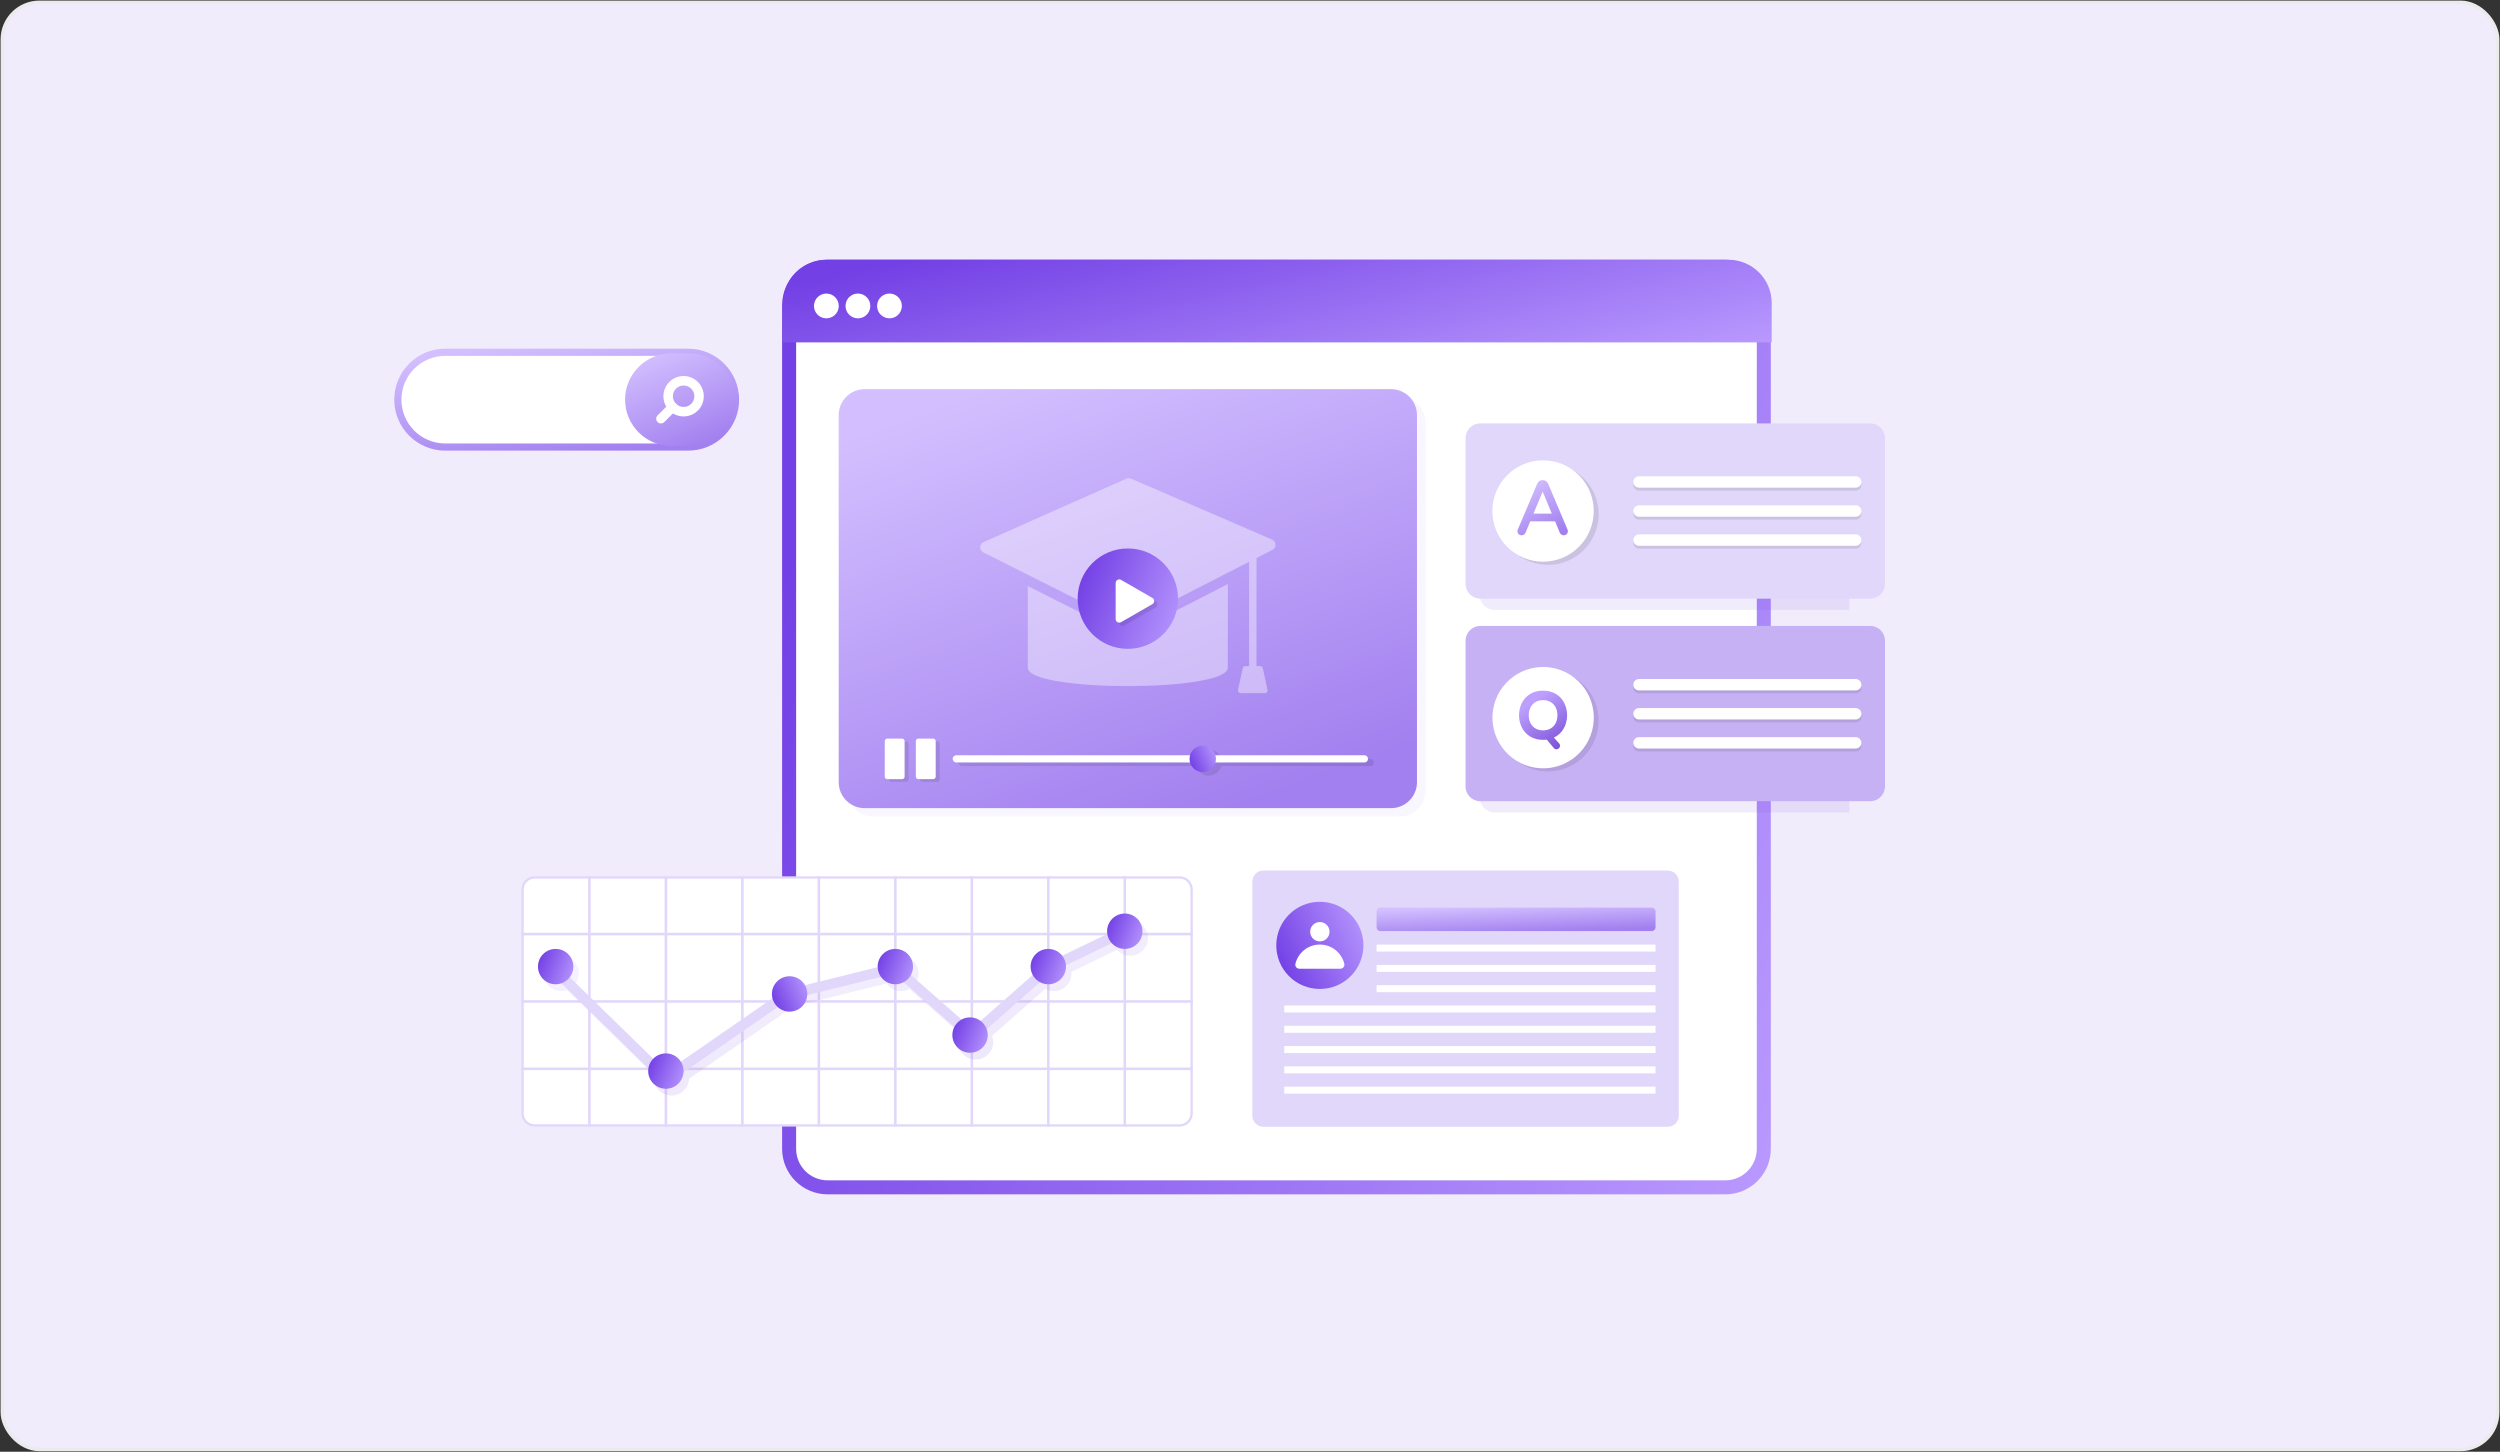 <svg width="1078" height="626" viewBox="0 0 1078 626" fill="none" xmlns="http://www.w3.org/2000/svg">
<rect x="0" y="0" width="1078" height="626" fill="#333333" stroke="none"/>
<rect x="1" y="1" width="1076" height="624" rx="16" fill="#F1ECFC" stroke="#EBEBEB" stroke-width="1.5"/>
<path d="M763.57 131.603V495.389C763.57 506.221 754.779 514.999 743.96 514.999H356.869C346.036 514.999 337.244 506.221 337.244 495.389V131.603C337.244 120.77 346.036 112.006 356.869 112.006H743.96C754.781 112.006 763.57 120.77 763.57 131.603Z" fill="url(#paint0_linear_20918_22338)"/>
<path d="M356.871 508.964C349.382 508.964 343.291 502.872 343.291 495.384V131.609C343.291 124.129 349.382 118.043 356.871 118.043H743.959C751.439 118.043 757.525 124.129 757.525 131.609V495.384C757.525 502.872 751.439 508.964 743.959 508.964H356.871Z" fill="white"/>
<g opacity="0.05">
<path d="M603.524 171.365H376.564C370.38 171.365 365.367 176.378 365.367 182.562V340.844C365.367 347.028 370.38 352.04 376.564 352.04H603.524C609.708 352.04 614.721 347.028 614.721 340.844V182.562C614.721 176.378 609.708 171.365 603.524 171.365Z" fill="#7340E5"/>
</g>
<path d="M763.96 130.677V147.656H337.643V130.677C337.643 120.362 346.004 112 356.33 112H745.27C755.585 112 763.958 120.362 763.958 130.677H763.96Z" fill="url(#paint1_linear_20918_22338)"/>
<path d="M361.532 133.154C362.21 130.281 360.431 127.402 357.558 126.724C354.685 126.046 351.806 127.826 351.128 130.698C350.45 133.571 352.229 136.45 355.102 137.128C357.975 137.806 360.854 136.027 361.532 133.154Z" fill="white"/>
<path d="M375.139 133.15C375.818 130.277 374.038 127.398 371.165 126.72C368.292 126.042 365.414 127.822 364.736 130.695C364.058 133.567 365.837 136.446 368.71 137.124C371.583 137.802 374.461 136.023 375.139 133.15Z" fill="white"/>
<path d="M388.747 133.152C389.425 130.279 387.646 127.4 384.773 126.722C381.9 126.044 379.021 127.824 378.343 130.697C377.665 133.569 379.444 136.448 382.317 137.126C385.19 137.804 388.069 136.025 388.747 133.152Z" fill="white"/>
<path d="M599.804 167.803H372.843C366.659 167.803 361.646 172.816 361.646 178.999V337.281C361.646 343.465 366.659 348.478 372.843 348.478H599.804C605.987 348.478 611 343.465 611 337.281V178.999C611 172.816 605.987 167.803 599.804 167.803Z" fill="url(#paint2_linear_20918_22338)"/>
<g opacity="0.4">
<path d="M529.453 251.844L529.437 287.927C529.453 298.487 443.184 298.487 443.184 287.927V252.725L484.791 273.592C485.482 273.923 486.301 273.923 487.025 273.562L529.451 251.844H529.453Z" fill="white"/>
<path d="M548.667 237.108L541.804 240.621V287.234H543.433C543.964 287.234 544.4 287.623 544.529 288.129L546.557 297.527C546.711 298.224 546.179 298.871 545.485 298.871H534.93C534.211 298.871 533.669 298.224 533.823 297.527L535.875 288.129C535.983 287.623 536.44 287.234 536.961 287.234H538.6V242.26L529.462 246.941L487.036 268.662C486.317 269.028 485.491 269.028 484.796 268.698L443.195 247.839L424.011 238.205C422.138 237.262 422.217 234.585 424.118 233.736L485.67 206.392C486.317 206.108 487.014 206.108 487.65 206.367L548.518 232.661C550.417 233.488 550.524 236.152 548.673 237.108H548.667Z" fill="white"/>
</g>
<g opacity="0.1">
<path d="M592.376 328.781C592.376 329.644 591.681 330.338 590.819 330.338H526.585C525.915 332.732 523.714 334.479 521.105 334.479C518.496 334.479 516.294 332.732 515.625 330.338H414.836C413.974 330.338 413.279 329.644 413.279 328.781C413.279 327.919 413.974 327.225 414.836 327.225H515.625C516.294 324.831 518.496 323.084 521.105 323.084C523.714 323.084 525.915 324.831 526.585 327.225H590.819C591.681 327.225 592.376 327.919 592.376 328.781Z" fill="black"/>
</g>
<path d="M588.335 325.666H412.346C411.486 325.666 410.789 326.362 410.789 327.221C410.789 328.08 411.486 328.776 412.346 328.776H588.335C589.194 328.776 589.891 328.08 589.891 327.221C589.891 326.362 589.194 325.666 588.335 325.666Z" fill="white"/>
<path d="M522.645 331.249C524.869 329.025 524.869 325.42 522.645 323.196C520.421 320.972 516.815 320.972 514.591 323.196C512.367 325.42 512.367 329.026 514.591 331.249C516.815 333.473 520.421 333.473 522.645 331.249Z" fill="url(#paint3_linear_20918_22338)"/>
<g opacity="0.1">
<path d="M405.208 320.719V336.048C405.208 336.635 404.728 337.114 404.13 337.114H397.728C397.13 337.114 396.65 336.635 396.65 336.048V320.719C396.65 320.132 397.13 319.652 397.728 319.652H404.13C404.728 319.652 405.208 320.132 405.208 320.719Z" fill="black"/>
</g>
<path d="M403.469 319.56V334.89C403.469 335.476 402.99 335.956 402.392 335.956H395.989C395.391 335.956 394.912 335.476 394.912 334.89V319.56C394.912 318.974 395.391 318.494 395.989 318.494H402.392C402.99 318.494 403.469 318.974 403.469 319.56Z" fill="white"/>
<g opacity="0.1">
<path d="M391.805 320.719V336.048C391.805 336.635 391.326 337.114 390.728 337.114H384.325C383.727 337.114 383.248 336.635 383.248 336.048V320.719C383.248 320.132 383.727 319.652 384.325 319.652H390.728C391.326 319.652 391.805 320.132 391.805 320.719Z" fill="black"/>
</g>
<path d="M390.065 319.56V334.89C390.065 335.476 389.586 335.956 388.988 335.956H382.585C381.987 335.956 381.508 335.476 381.508 334.89V319.56C381.508 318.974 381.987 318.494 382.585 318.494H388.988C389.586 318.494 390.065 318.974 390.065 319.56Z" fill="white"/>
<path d="M486.324 279.784C498.277 279.784 507.967 270.094 507.967 258.14C507.967 246.186 498.277 236.496 486.324 236.496C474.37 236.496 464.68 246.186 464.68 258.14C464.68 270.094 474.37 279.784 486.324 279.784Z" fill="url(#paint4_linear_20918_22338)"/>
<g opacity="0.1">
<path d="M498.321 261.936L484.827 269.708C483.791 270.306 482.496 269.556 482.496 268.36V252.819C482.496 251.623 483.791 250.874 484.827 251.472L498.321 259.241C499.36 259.839 499.36 261.338 498.321 261.936Z" fill="black"/>
</g>
<path d="M496.897 260.508L483.403 268.28C482.367 268.878 481.072 268.128 481.072 266.933V251.391C481.072 250.196 482.367 249.446 483.403 250.044L496.897 257.813C497.936 258.411 497.936 259.91 496.897 260.508Z" fill="white"/>
<g opacity="0.1">
<path d="M797.467 225.268V262.991H644.475C640.957 262.991 638.105 260.142 638.105 256.621V193.778C638.105 190.26 640.957 187.408 644.475 187.408H763.957V207.283H779.496C789.423 207.283 797.467 215.328 797.467 225.268Z" fill="#7340E5"/>
</g>
<g opacity="0.1">
<path d="M797.467 274.771V350.34H644.475C640.957 350.34 638.105 347.489 638.105 343.971V281.127C638.105 277.623 640.957 274.771 644.475 274.771H797.467Z" fill="#7340E5"/>
</g>
<path d="M806.446 182.559H638.312C634.796 182.559 631.945 185.409 631.945 188.926V251.769C631.945 255.285 634.796 258.136 638.312 258.136H806.446C809.963 258.136 812.813 255.285 812.813 251.769V188.926C812.813 185.409 809.963 182.559 806.446 182.559Z" fill="#E1D7FA"/>
<g opacity="0.1">
<path d="M802.627 209.074C802.627 209.754 802.349 210.371 801.897 210.815C801.456 211.256 800.836 211.534 800.156 211.534H706.753C705.392 211.534 704.293 210.437 704.293 209.074C704.293 208.393 704.571 207.773 705.012 207.332C705.453 206.892 706.073 206.613 706.753 206.613H800.156C801.517 206.613 802.627 207.71 802.627 209.074Z" fill="black"/>
<path d="M802.627 221.601C802.627 222.281 802.349 222.899 801.897 223.342C801.456 223.783 800.836 224.061 800.156 224.061H706.753C705.392 224.061 704.293 222.965 704.293 221.601C704.293 220.92 704.571 220.301 705.012 219.86C705.453 219.419 706.073 219.141 706.753 219.141H800.156C801.517 219.141 802.627 220.237 802.627 221.601Z" fill="black"/>
<path d="M802.627 234.13C802.627 234.811 802.349 235.428 801.897 235.871C801.456 236.312 800.836 236.59 800.156 236.59H706.753C705.392 236.59 704.293 235.494 704.293 234.13C704.293 233.45 704.571 232.83 705.012 232.389C705.453 231.948 706.073 231.67 706.753 231.67H800.156C801.517 231.67 802.627 232.766 802.627 234.13Z" fill="black"/>
</g>
<path d="M806.446 269.91H638.312C634.796 269.91 631.945 272.761 631.945 276.277V339.12C631.945 342.637 634.796 345.487 638.312 345.487H806.446C809.963 345.487 812.813 342.637 812.813 339.12V276.277C812.813 272.761 809.963 269.91 806.446 269.91Z" fill="#C6B1F5"/>
<g opacity="0.1">
<path d="M689.061 225.235C690.995 213.323 682.906 202.099 670.994 200.165C659.082 198.232 647.858 206.321 645.925 218.233C643.991 230.144 652.08 241.368 663.992 243.302C675.904 245.235 687.128 237.146 689.061 225.235Z" fill="black"/>
</g>
<g opacity="0.1">
<path d="M667.464 332.633C679.532 332.633 689.314 322.85 689.314 310.782C689.314 298.714 679.532 288.932 667.464 288.932C655.396 288.932 645.613 298.714 645.613 310.782C645.613 322.85 655.396 332.633 667.464 332.633Z" fill="black"/>
</g>
<path d="M680.817 235.8C689.35 227.267 689.35 213.432 680.817 204.899C672.284 196.366 658.449 196.366 649.915 204.899C641.382 213.432 641.382 227.267 649.916 235.8C658.449 244.333 672.284 244.333 680.817 235.8Z" fill="white"/>
<path d="M675.881 228.252L667.544 208.567C667.348 208.129 667.07 207.766 666.717 207.485C666.345 207.19 665.888 207.041 665.359 207.041H665.034C664.505 207.041 664.048 207.19 663.679 207.485C663.323 207.766 663.045 208.129 662.847 208.573L654.51 228.252C654.383 228.555 654.322 228.809 654.322 229.029C654.322 229.528 654.49 229.952 654.818 230.294C655.152 230.641 655.584 230.815 656.108 230.815C656.474 230.815 656.813 230.715 657.113 230.517C657.413 230.321 657.645 230.051 657.805 229.704L659.849 224.798H670.544L672.591 229.715C672.745 230.051 672.977 230.321 673.277 230.517C673.578 230.715 673.916 230.815 674.283 230.815C674.806 230.815 675.239 230.638 675.572 230.294C675.903 229.952 676.071 229.525 676.071 229.029C676.071 228.809 676.01 228.555 675.883 228.252H675.881ZM669.134 221.456H661.251L665.194 211.97L669.134 221.456Z" fill="url(#paint5_linear_20918_22338)"/>
<path d="M686.964 312.949C688.897 301.038 680.808 289.814 668.896 287.88C656.985 285.947 645.761 294.036 643.827 305.947C641.894 317.859 649.983 329.083 661.894 331.017C673.806 332.95 685.03 324.861 686.964 312.949Z" fill="white"/>
<path d="M674.084 314.445C675.153 312.731 675.712 310.703 675.751 308.408C675.712 306.38 675.26 304.543 674.409 302.948C673.555 301.344 672.337 300.074 670.792 299.168C669.249 298.264 667.425 297.807 665.372 297.807C663.32 297.807 661.491 298.264 659.939 299.168C658.383 300.074 657.168 301.341 656.322 302.934C655.479 304.518 655.033 306.361 654.994 308.422C655.033 310.472 655.479 312.312 656.322 313.896C657.168 315.489 658.386 316.756 659.939 317.662C661.491 318.566 663.32 319.023 665.372 319.023C665.973 319.023 666.508 318.993 666.965 318.93L669.976 322.52C670.285 322.9 670.676 323.093 671.139 323.093C671.566 323.093 671.941 322.936 672.249 322.627C672.563 322.313 672.709 321.944 672.687 321.544C672.687 321.134 672.541 320.781 672.26 320.5L670.031 318.043C671.728 317.249 673.092 316.04 674.087 314.442L674.084 314.445ZM665.375 301.887C666.643 301.887 667.756 302.173 668.684 302.741C669.61 303.306 670.329 304.088 670.817 305.061C671.307 306.044 671.558 307.174 671.558 308.414C671.558 309.653 671.307 310.783 670.817 311.767C670.329 312.742 669.613 313.522 668.684 314.089C667.756 314.654 666.643 314.943 665.375 314.943C664.108 314.943 662.976 314.657 662.055 314.089C661.135 313.522 660.422 312.742 659.934 311.767C659.444 310.786 659.193 309.656 659.193 308.414C659.193 307.171 659.441 306.044 659.934 305.061C660.422 304.085 661.135 303.306 662.055 302.738C662.976 302.173 664.091 301.884 665.375 301.884V301.887Z" fill="url(#paint6_linear_20918_22338)"/>
<path d="M802.627 207.822C802.627 208.502 802.349 209.119 801.897 209.563C801.456 210.004 800.836 210.282 800.156 210.282H706.753C705.392 210.282 704.293 209.185 704.293 207.822C704.293 207.141 704.571 206.521 705.012 206.08C705.453 205.64 706.073 205.361 706.753 205.361H800.156C801.517 205.361 802.627 206.458 802.627 207.822Z" fill="white"/>
<path d="M802.627 220.349C802.627 221.029 802.349 221.647 801.897 222.09C801.456 222.531 800.836 222.809 800.156 222.809H706.753C705.392 222.809 704.293 221.713 704.293 220.349C704.293 219.668 704.571 219.049 705.012 218.608C705.453 218.167 706.073 217.889 706.753 217.889H800.156C801.517 217.889 802.627 218.985 802.627 220.349Z" fill="white"/>
<path d="M802.627 232.878C802.627 233.559 802.349 234.176 801.897 234.619C801.456 235.06 800.836 235.339 800.156 235.339H706.753C705.392 235.339 704.293 234.242 704.293 232.878C704.293 232.198 704.571 231.578 705.012 231.137C705.453 230.696 706.073 230.418 706.753 230.418H800.156C801.517 230.418 802.627 231.514 802.627 232.878Z" fill="white"/>
<g opacity="0.1">
<path d="M802.627 296.509C802.627 297.19 802.349 297.807 801.897 298.25C801.456 298.691 800.836 298.969 800.156 298.969H706.753C705.392 298.969 704.293 297.873 704.293 296.509C704.293 295.829 704.571 295.209 705.012 294.768C705.453 294.327 706.073 294.049 706.753 294.049H800.156C801.517 294.049 802.627 295.145 802.627 296.509Z" fill="black"/>
<path d="M802.627 309.036C802.627 309.717 802.349 310.334 801.897 310.778C801.456 311.218 800.836 311.497 800.156 311.497H706.753C705.392 311.497 704.293 310.4 704.293 309.036C704.293 308.356 704.571 307.736 705.012 307.295C705.453 306.854 706.073 306.576 706.753 306.576H800.156C801.517 306.576 802.627 307.673 802.627 309.036Z" fill="black"/>
<path d="M802.627 321.568C802.627 322.248 802.349 322.865 801.897 323.309C801.456 323.75 800.836 324.028 800.156 324.028H706.753C705.392 324.028 704.293 322.931 704.293 321.568C704.293 320.887 704.571 320.267 705.012 319.826C705.453 319.386 706.073 319.107 706.753 319.107H800.156C801.517 319.107 802.627 320.204 802.627 321.568Z" fill="black"/>
</g>
<path d="M802.627 295.253C802.627 295.934 802.349 296.551 801.897 296.994C801.456 297.435 800.836 297.714 800.156 297.714H706.753C705.392 297.714 704.293 296.617 704.293 295.253C704.293 294.573 704.571 293.953 705.012 293.512C705.453 293.071 706.073 292.793 706.753 292.793H800.156C801.517 292.793 802.627 293.89 802.627 295.253Z" fill="white"/>
<path d="M802.627 307.781C802.627 308.461 802.349 309.078 801.897 309.522C801.456 309.963 800.836 310.241 800.156 310.241H706.753C705.392 310.241 704.293 309.144 704.293 307.781C704.293 307.1 704.571 306.48 705.012 306.039C705.453 305.599 706.073 305.32 706.753 305.32H800.156C801.517 305.32 802.627 306.417 802.627 307.781Z" fill="white"/>
<path d="M802.627 320.312C802.627 320.992 802.349 321.609 801.897 322.053C801.456 322.494 800.836 322.772 800.156 322.772H706.753C705.392 322.772 704.293 321.676 704.293 320.312C704.293 319.631 704.571 319.011 705.012 318.571C705.453 318.13 706.073 317.852 706.753 317.852H800.156C801.517 317.852 802.627 318.948 802.627 320.312Z" fill="white"/>
<path d="M191.972 194.31C179.858 194.31 170 184.452 170 172.338C170 166.464 172.287 160.943 176.436 156.791C180.588 152.639 186.103 150.355 191.969 150.355H296.739C308.853 150.355 318.711 160.216 318.711 172.338C318.711 178.204 316.424 183.719 312.275 187.871C308.123 192.023 302.607 194.307 296.742 194.307H191.972V194.31Z" fill="url(#paint7_linear_20918_22338)"/>
<path d="M315.62 172.339C315.62 177.549 313.51 182.265 310.088 185.687C306.669 189.106 301.952 191.219 296.74 191.219H191.972C181.55 191.219 173.092 182.761 173.092 172.339C173.092 167.129 175.202 162.398 178.624 158.979C182.043 155.56 186.762 153.447 191.972 153.447H296.74C307.162 153.447 315.62 161.905 315.62 172.339Z" fill="white"/>
<path d="M316.904 172.334C316.904 177.844 314.672 182.831 311.055 186.445C307.44 190.063 302.451 192.294 296.943 192.294H289.494C278.476 192.294 269.533 183.351 269.533 172.334C269.533 166.824 271.765 161.826 275.382 158.208C279 154.591 283.986 152.359 289.494 152.359H296.943C307.961 152.359 316.904 161.302 316.904 172.334Z" fill="url(#paint8_linear_20918_22338)"/>
<path d="M288.612 164.694C292.009 161.297 297.536 161.297 300.93 164.694C304.327 168.091 304.327 173.618 300.93 177.012C297.533 180.409 292.006 180.409 288.612 177.012C285.215 173.615 285.215 168.088 288.612 164.694ZM291.497 167.579C289.692 169.383 289.692 172.323 291.497 174.128C293.301 175.932 296.241 175.932 298.046 174.128C299.85 172.323 299.85 169.383 298.046 167.579C296.241 165.774 293.301 165.774 291.497 167.579Z" fill="white"/>
<path d="M283.554 181.994C284.35 182.79 285.643 182.79 286.439 181.994L291.5 176.933C292.296 176.137 292.296 174.845 291.5 174.048C290.704 173.252 289.411 173.252 288.615 174.048L283.554 179.109C282.758 179.906 282.758 181.198 283.554 181.994Z" fill="white"/>
<path d="M230.487 378.363H508.672C511.518 378.363 513.827 380.672 513.827 383.518V480.141C513.827 482.987 511.518 485.296 508.672 485.296H230.487C227.641 485.296 225.332 482.987 225.332 480.141V383.518C225.332 380.672 227.641 378.363 230.487 378.363Z" fill="white" stroke="#E1D7FA"/>
<path d="M485.564 377.859H484.455V485.792H485.564V377.859Z" fill="#E1D7FA"/>
<path d="M452.584 377.859H451.475V485.792H452.584V377.859Z" fill="#E1D7FA"/>
<path d="M419.607 377.859H418.498V485.792H419.607V377.859Z" fill="#E1D7FA"/>
<path d="M386.623 377.859H385.514V485.792H386.623V377.859Z" fill="#E1D7FA"/>
<path d="M353.644 377.859H352.535V485.792H353.644V377.859Z" fill="#E1D7FA"/>
<path d="M320.664 377.859H319.555V485.792H320.664V377.859Z" fill="#E1D7FA"/>
<path d="M287.685 377.859H286.576V485.792H287.685V377.859Z" fill="#E1D7FA"/>
<path d="M254.707 377.859H253.598V485.792H254.707V377.859Z" fill="#E1D7FA"/>
<path d="M514.329 402.221H224.834V403.33H514.329V402.221Z" fill="#E1D7FA"/>
<path d="M514.329 431.275H224.834V432.384H514.329V431.275Z" fill="#E1D7FA"/>
<path d="M514.329 460.328H224.834V461.437H514.329V460.328Z" fill="#E1D7FA"/>
<g opacity="0.15">
<path d="M495.013 404.492C495.013 408.699 491.6 412.112 487.382 412.112C485.121 412.112 483.081 411.127 481.697 409.558L461.986 419.041C462.018 419.262 462.029 419.501 462.029 419.733C462.029 423.95 458.616 427.363 454.409 427.363C453.069 427.363 451.804 427.019 450.714 426.411L427.791 446.601C428.114 447.427 428.284 448.329 428.284 449.271C428.284 453.478 424.871 456.891 420.653 456.891C416.435 456.891 413.033 453.478 413.033 449.271C413.033 447.963 413.359 446.727 413.954 445.64L392.13 426.411C391.042 427.016 389.785 427.363 388.445 427.363C385.85 427.363 383.568 426.066 382.187 424.088L342.202 433.969L297.109 465.17C296.921 469.211 293.591 472.414 289.51 472.414C285.43 472.414 281.88 469.001 281.88 464.794C281.88 464.344 281.923 463.903 282.006 463.485L244.533 426.911C243.728 427.205 242.869 427.361 241.968 427.361C237.761 427.361 234.348 423.948 234.348 419.73C234.348 415.512 237.761 412.11 241.968 412.11C246.175 412.11 249.599 415.523 249.599 419.73C249.599 421.498 248.99 423.132 247.976 424.429L283.963 459.547C285.354 458.083 287.322 457.16 289.51 457.16C292.275 457.16 294.692 458.624 296.022 460.823L340.14 430.3C340.35 430.152 340.579 430.05 340.832 429.985L380.849 420.093C380.827 419.977 380.827 419.854 380.827 419.727C380.827 415.52 384.24 412.107 388.448 412.107C392.655 412.107 396.068 415.52 396.068 419.727C396.068 421.078 395.712 422.343 395.104 423.444L416.888 442.641C417.996 442.003 419.286 441.637 420.656 441.637C422.403 441.637 424.015 442.224 425.304 443.217L447.747 423.444C447.131 422.346 446.784 421.078 446.784 419.727C446.784 415.52 450.197 412.107 454.415 412.107C456.896 412.107 459.093 413.289 460.476 415.122L479.883 405.763C479.81 405.343 479.767 404.926 479.767 404.484C479.767 400.266 483.18 396.854 487.387 396.854C491.594 396.854 495.018 400.266 495.018 404.484L495.013 404.492Z" fill="url(#paint9_linear_20918_22338)"/>
</g>
<path d="M287.133 467.159C286.571 467.159 286.011 466.946 285.586 466.529L236.904 419.018C236.03 418.162 236.011 416.76 236.867 415.885C237.72 415.011 239.125 414.992 240 415.848L287.376 462.082L337.701 427.263C337.922 427.11 338.17 426.999 338.431 426.935L385.543 415.282C386.248 415.107 386.994 415.29 387.54 415.77L419.054 443.531L450.568 415.77C450.719 415.635 450.888 415.525 451.071 415.436L484.052 399.55C485.156 399.019 486.48 399.482 487.01 400.583C487.54 401.687 487.077 403.011 485.976 403.541L453.27 419.296L420.518 448.148C419.681 448.885 418.424 448.885 417.587 448.148L385.478 419.861L339.887 431.136L288.393 466.763C288.011 467.027 287.569 467.156 287.133 467.156V467.159Z" fill="#E1D7FA"/>
<path d="M345.867 433.978C348.845 431 348.845 426.172 345.867 423.194C342.889 420.216 338.061 420.216 335.083 423.194C332.105 426.172 332.105 431 335.083 433.978C338.061 436.956 342.889 436.956 345.867 433.978Z" fill="url(#paint10_linear_20918_22338)"/>
<path d="M247.222 416.79C247.222 421.008 243.798 424.421 239.591 424.421C235.384 424.421 231.971 421.008 231.971 416.79C231.971 412.572 235.384 409.17 239.591 409.17C243.798 409.17 247.222 412.583 247.222 416.79Z" fill="url(#paint11_linear_20918_22338)"/>
<path d="M294.751 461.852C294.751 466.059 291.338 469.472 287.131 469.472C282.924 469.472 279.5 466.059 279.5 461.852C279.5 457.645 282.913 454.221 287.131 454.221C291.349 454.221 294.751 457.634 294.751 461.852Z" fill="url(#paint12_linear_20918_22338)"/>
<path d="M393.691 416.79C393.691 421.008 390.278 424.421 386.071 424.421C381.864 424.421 378.451 421.008 378.451 416.79C378.451 412.572 381.864 409.17 386.071 409.17C390.278 409.17 393.691 412.583 393.691 416.79Z" fill="url(#paint13_linear_20918_22338)"/>
<path d="M425.909 446.324C425.909 450.531 422.496 453.944 418.278 453.944C414.06 453.944 410.658 450.531 410.658 446.324C410.658 442.117 414.071 438.693 418.278 438.693C422.485 438.693 425.909 442.106 425.909 446.324Z" fill="url(#paint14_linear_20918_22338)"/>
<path d="M459.653 416.79C459.653 421.008 456.24 424.421 452.033 424.421C447.826 424.421 444.402 421.008 444.402 416.79C444.402 412.572 447.815 409.17 452.033 409.17C456.251 409.17 459.653 412.583 459.653 416.79Z" fill="url(#paint15_linear_20918_22338)"/>
<path d="M492.636 401.551C492.636 405.758 489.223 409.171 485.005 409.171C480.787 409.171 477.385 405.758 477.385 401.551C477.385 397.344 480.798 393.92 485.005 393.92C489.212 393.92 492.636 397.333 492.636 401.551Z" fill="url(#paint16_linear_20918_22338)"/>
<path d="M719.136 375.389H544.761C542.138 375.389 540.012 377.515 540.012 380.138V481.115C540.012 483.738 542.138 485.864 544.761 485.864H719.136C721.759 485.864 723.886 483.738 723.886 481.115V380.138C723.886 377.515 721.759 375.389 719.136 375.389Z" fill="#E1D7FA"/>
<path d="M582.41 420.933C589.747 413.595 589.747 401.698 582.41 394.36C575.072 387.022 563.175 387.022 555.837 394.36C548.499 401.698 548.499 413.595 555.837 420.933C563.175 428.271 575.072 428.271 582.41 420.933Z" fill="url(#paint17_linear_20918_22338)"/>
<path d="M573.295 401.76C573.295 404.068 571.427 405.939 569.127 405.939C566.826 405.939 564.947 404.071 564.947 401.76C564.947 399.448 566.815 397.58 569.127 397.58C571.438 397.58 573.295 399.448 573.295 401.76Z" fill="white"/>
<path d="M577.983 417.704H560.254C559.146 417.704 558.314 416.668 558.582 415.588C559.73 410.825 564.012 407.293 569.125 407.293C574.239 407.293 578.509 410.825 579.669 415.588C579.925 416.666 579.104 417.704 577.986 417.704H577.983Z" fill="white"/>
<path d="M713.865 393.002V399.834C713.865 400.732 713.141 401.471 712.229 401.471H595.221C594.322 401.471 593.584 400.732 593.584 399.834V393.002C593.584 392.104 594.322 391.365 595.221 391.365H712.229C713.141 391.365 713.865 392.104 713.865 393.002Z" fill="url(#paint18_linear_20918_22338)"/>
<path d="M713.865 407.311H593.584V410.319H713.865V407.311Z" fill="white"/>
<path d="M713.865 416.062H593.584V419.071H713.865V416.062Z" fill="white"/>
<path d="M713.865 424.812H593.584V427.821H713.865V424.812Z" fill="white"/>
<path d="M713.865 433.562H553.773V436.571H713.865V433.562Z" fill="white"/>
<path d="M713.865 442.311H553.773V445.319H713.865V442.311Z" fill="white"/>
<path d="M713.865 451.064H553.773V454.073H713.865V451.064Z" fill="white"/>
<path d="M713.865 459.816H553.773V462.825H713.865V459.816Z" fill="white"/>
<path d="M713.865 468.564H553.773V471.573H713.865V468.564Z" fill="white"/>
<defs>
<linearGradient id="paint0_linear_20918_22338" x1="355.413" y1="203.656" x2="822.279" y2="390.657" gradientUnits="userSpaceOnUse">
<stop stop-color="#7340E5"/>
<stop offset="1" stop-color="#BA9BFF"/>
</linearGradient>
<linearGradient id="paint1_linear_20918_22338" x1="355.811" y1="120.109" x2="381.017" y2="234.215" gradientUnits="userSpaceOnUse">
<stop stop-color="#7340E5"/>
<stop offset="1" stop-color="#BA9BFF"/>
</linearGradient>
<linearGradient id="paint2_linear_20918_22338" x1="415.494" y1="170.341" x2="486.207" y2="365.527" gradientUnits="userSpaceOnUse">
<stop stop-color="#D3BFFF"/>
<stop offset="1" stop-color="#A280EF"/>
</linearGradient>
<linearGradient id="paint3_linear_20918_22338" x1="512.739" y1="328.711" x2="525.08" y2="323.149" gradientUnits="userSpaceOnUse">
<stop stop-color="#7340E5"/>
<stop offset="1" stop-color="#BA9BFF"/>
</linearGradient>
<linearGradient id="paint4_linear_20918_22338" x1="466.524" y1="246.341" x2="514.637" y2="264.557" gradientUnits="userSpaceOnUse">
<stop stop-color="#7340E5"/>
<stop offset="1" stop-color="#BA9BFF"/>
</linearGradient>
<linearGradient id="paint5_linear_20918_22338" x1="659.019" y1="207.375" x2="671.246" y2="229.746" gradientUnits="userSpaceOnUse">
<stop stop-color="#D3BFFF"/>
<stop offset="1" stop-color="#A280EF"/>
</linearGradient>
<linearGradient id="paint6_linear_20918_22338" x1="660.748" y1="302.135" x2="673.711" y2="320.659" gradientUnits="userSpaceOnUse">
<stop stop-color="#BDA0FE"/>
<stop offset="1" stop-color="#7E55D9"/>
</linearGradient>
<linearGradient id="paint7_linear_20918_22338" x1="202.114" y1="150.973" x2="209.883" y2="203.542" gradientUnits="userSpaceOnUse">
<stop stop-color="#D3BFFF"/>
<stop offset="1" stop-color="#A280EF"/>
</linearGradient>
<linearGradient id="paint8_linear_20918_22338" x1="279.763" y1="152.92" x2="297.231" y2="194.362" gradientUnits="userSpaceOnUse">
<stop stop-color="#D3BFFF"/>
<stop offset="1" stop-color="#A280EF"/>
</linearGradient>
<linearGradient id="paint9_linear_20918_22338" x1="306.603" y1="409.788" x2="319.964" y2="490.026" gradientUnits="userSpaceOnUse">
<stop stop-color="#BDA0FE"/>
<stop offset="1" stop-color="#7E55D9"/>
</linearGradient>
<linearGradient id="paint10_linear_20918_22338" x1="332.604" y1="430.579" x2="349.128" y2="423.131" gradientUnits="userSpaceOnUse">
<stop stop-color="#7340E5"/>
<stop offset="1" stop-color="#BA9BFF"/>
</linearGradient>
<linearGradient id="paint11_linear_20918_22338" x1="232.621" y1="412.638" x2="249.571" y2="419.056" gradientUnits="userSpaceOnUse">
<stop stop-color="#7340E5"/>
<stop offset="1" stop-color="#BA9BFF"/>
</linearGradient>
<linearGradient id="paint12_linear_20918_22338" x1="280.15" y1="457.689" x2="297.101" y2="464.107" gradientUnits="userSpaceOnUse">
<stop stop-color="#7340E5"/>
<stop offset="1" stop-color="#BA9BFF"/>
</linearGradient>
<linearGradient id="paint13_linear_20918_22338" x1="379.101" y1="412.638" x2="396.042" y2="419.048" gradientUnits="userSpaceOnUse">
<stop stop-color="#7340E5"/>
<stop offset="1" stop-color="#BA9BFF"/>
</linearGradient>
<linearGradient id="paint14_linear_20918_22338" x1="411.308" y1="442.162" x2="428.259" y2="448.58" gradientUnits="userSpaceOnUse">
<stop stop-color="#7340E5"/>
<stop offset="1" stop-color="#BA9BFF"/>
</linearGradient>
<linearGradient id="paint15_linear_20918_22338" x1="445.052" y1="412.638" x2="462.003" y2="419.056" gradientUnits="userSpaceOnUse">
<stop stop-color="#7340E5"/>
<stop offset="1" stop-color="#BA9BFF"/>
</linearGradient>
<linearGradient id="paint16_linear_20918_22338" x1="478.035" y1="397.388" x2="494.985" y2="403.806" gradientUnits="userSpaceOnUse">
<stop stop-color="#7340E5"/>
<stop offset="1" stop-color="#BA9BFF"/>
</linearGradient>
<linearGradient id="paint17_linear_20918_22338" x1="549.726" y1="412.557" x2="590.443" y2="394.205" gradientUnits="userSpaceOnUse">
<stop stop-color="#7340E5"/>
<stop offset="1" stop-color="#BA9BFF"/>
</linearGradient>
<linearGradient id="paint18_linear_20918_22338" x1="619.559" y1="391.507" x2="620.076" y2="403.836" gradientUnits="userSpaceOnUse">
<stop stop-color="#D3BFFF"/>
<stop offset="1" stop-color="#A280EF"/>
</linearGradient>
</defs>
</svg>
